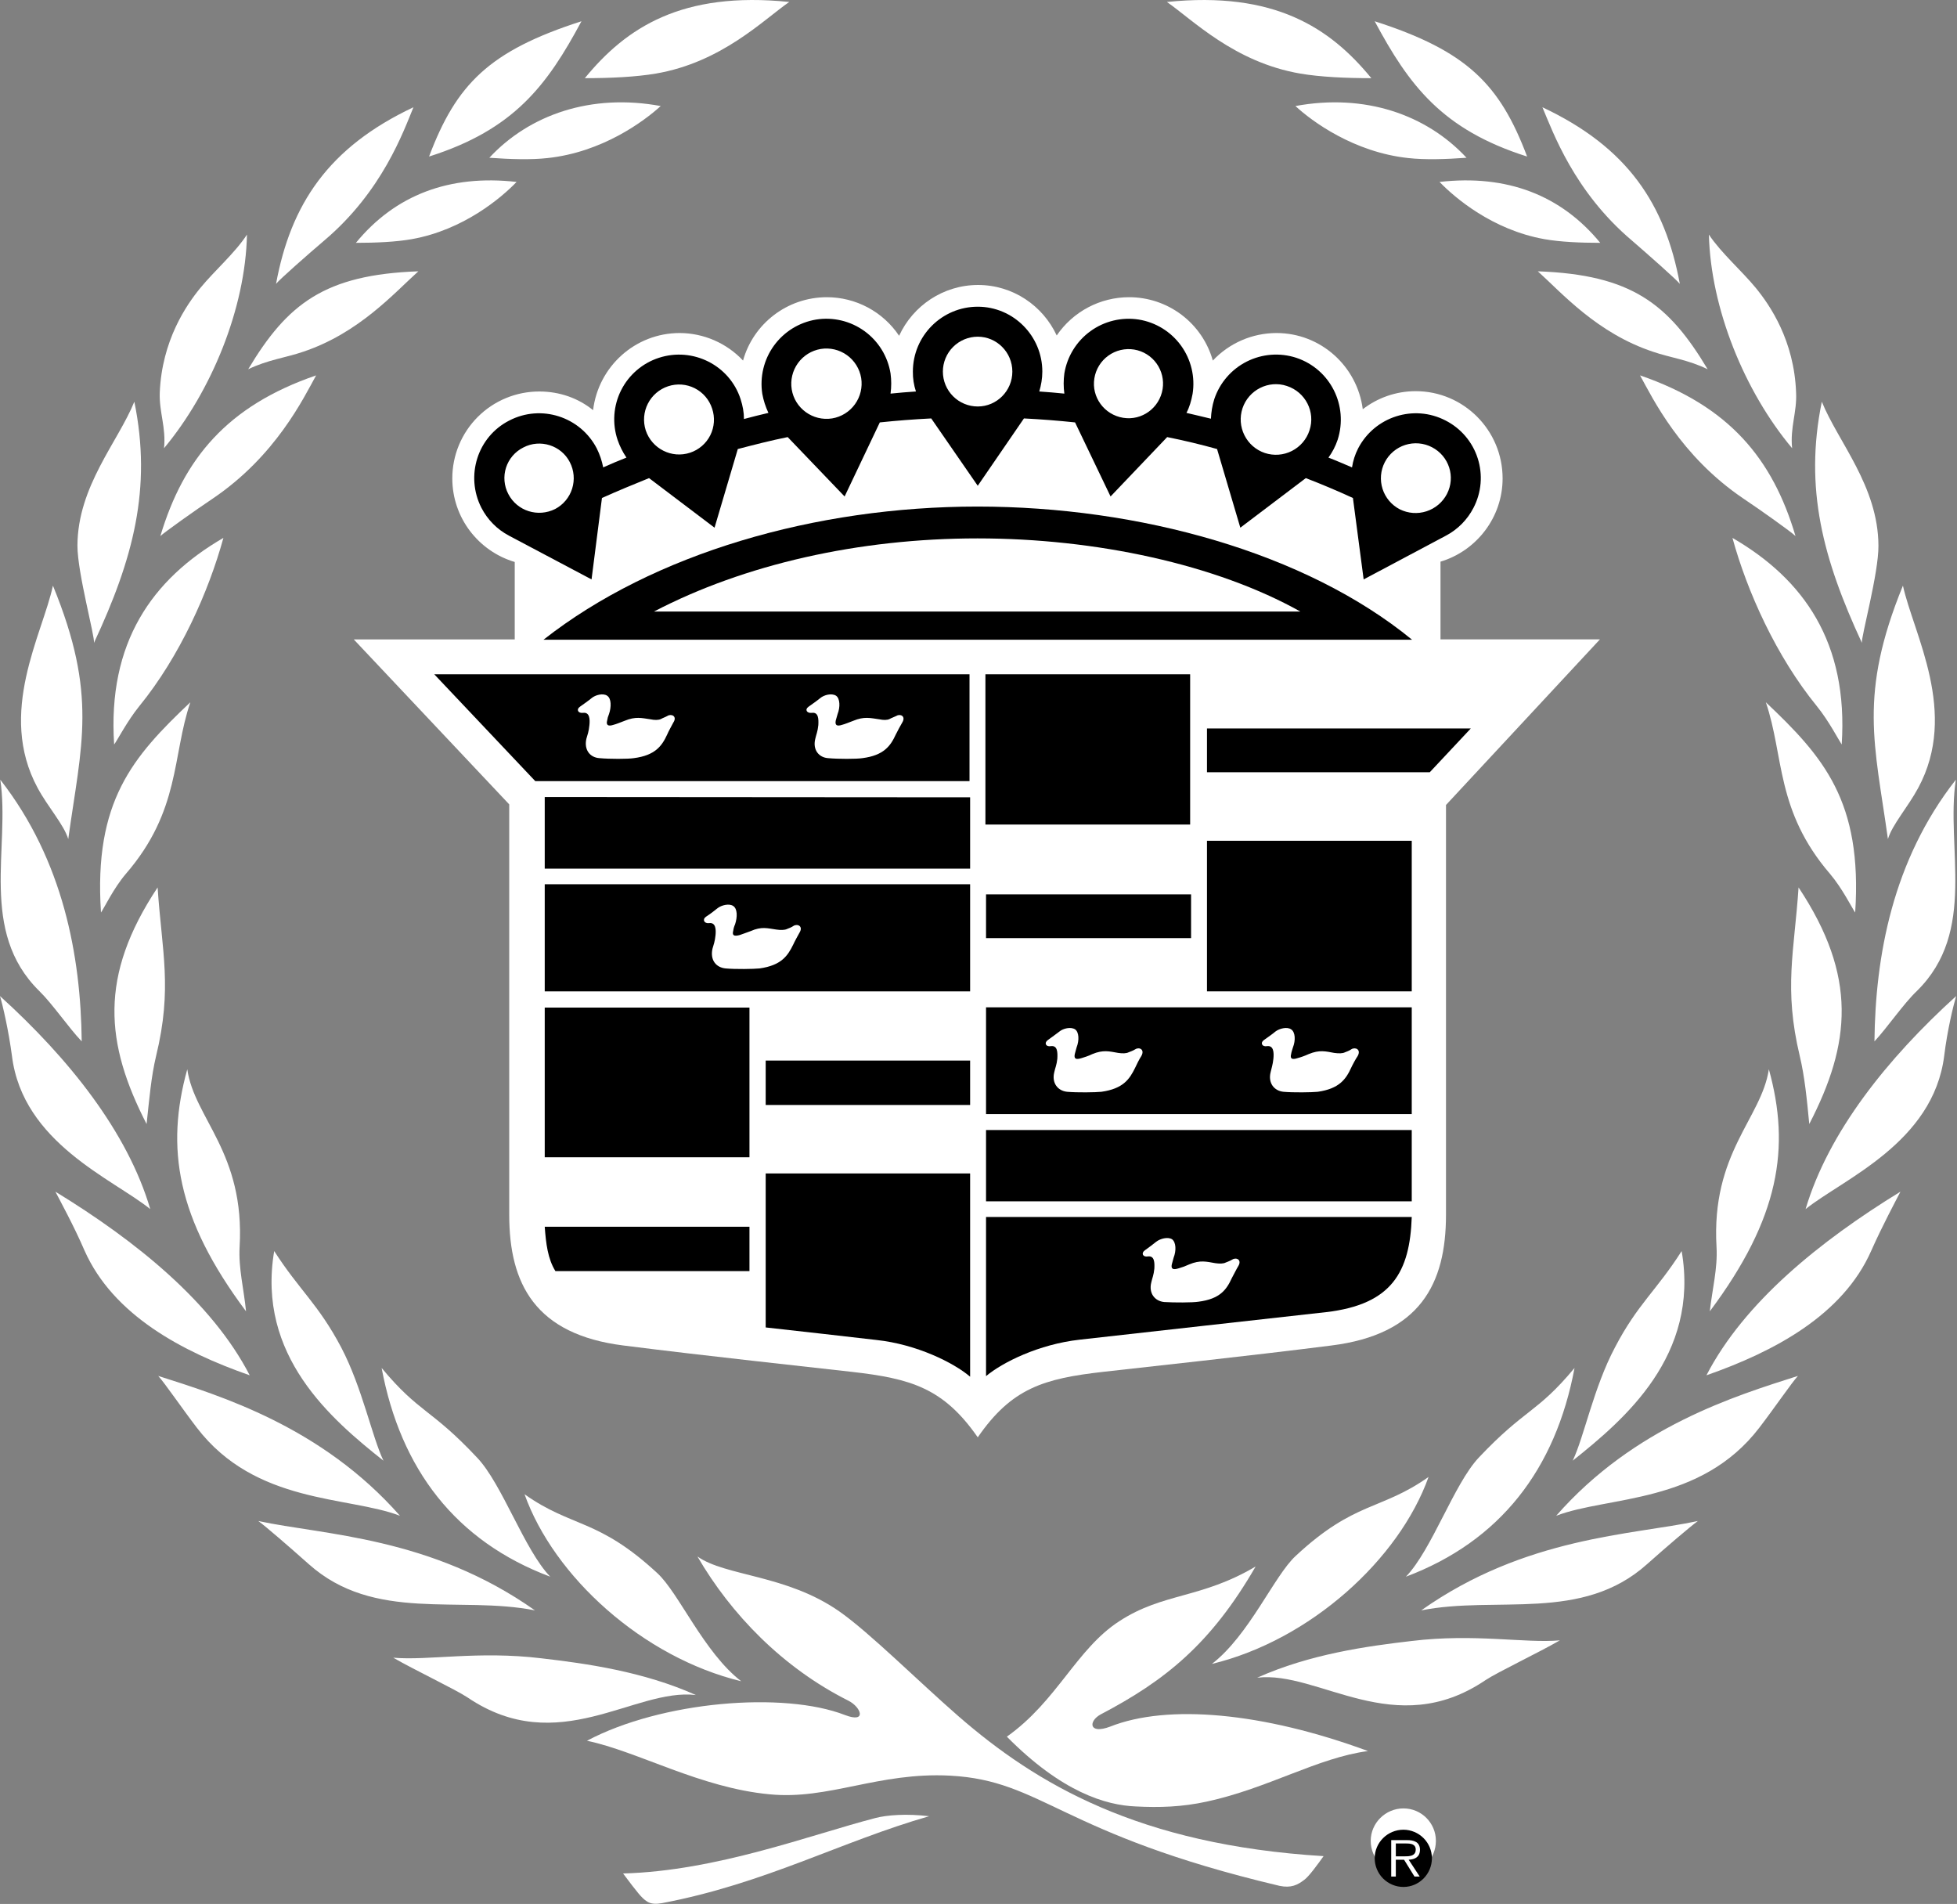 <svg width="2056" height="2000" viewBox="0 0 2056 2000" fill="none" xmlns="http://www.w3.org/2000/svg">
<rect x="0" y="0" width="2056" height="2000" fill="#808080" stroke="none"/>
<path fill-rule="evenodd" clip-rule="evenodd" d="M1431.71 429.885C1425.91 384.867 1387.66 349.835 1341.05 349.835C1328.52 349.844 1316.13 352.414 1304.63 357.388C1293.13 362.362 1282.76 369.634 1274.18 378.758C1268.77 359.569 1257.23 342.677 1241.32 330.661C1225.41 318.645 1206.01 312.165 1186.07 312.21C1171.11 312.227 1156.37 315.897 1143.14 322.902C1129.92 329.906 1118.6 340.033 1110.17 352.404C1095.71 321.211 1064.2 299.357 1027.56 299.357C990.897 299.357 959.077 321.224 944.597 352.728C936.247 340.265 924.957 330.049 911.727 322.983C898.497 315.916 883.727 312.217 868.727 312.21C826.617 312.21 791.237 340.497 780.636 378.758C772.091 369.668 761.783 362.415 750.341 357.443C738.899 352.47 726.564 349.881 714.088 349.835C667.138 349.835 628.566 385.204 623.092 430.858C607.658 418.316 588.048 411.247 566.505 411.247C554.512 411.239 542.634 413.595 531.551 418.18C520.469 422.765 510.399 429.491 501.918 437.971C493.436 446.451 486.71 456.52 482.123 467.602C477.536 478.683 475.178 490.561 475.185 502.554C475.185 544.032 502.837 579.076 540.773 590.334V671.68H371.66L534.989 844.97V1276.12C534.989 1348.78 562.316 1401.84 655.231 1413.42C743.97 1424.67 847.167 1435.59 894.757 1441.06C957.127 1448.13 991.217 1458.1 1027.22 1509.86C1062.91 1458.11 1096.67 1448.13 1159.04 1441.06C1206.94 1435.59 1309.82 1424.67 1398.56 1413.42C1491.8 1401.84 1519.14 1348.78 1519.14 1276.12V845.6L1680.86 671.654H1513.37V589.997C1550.98 578.739 1578.62 543.695 1578.62 502.541C1578.62 452.063 1537.79 410.91 1487.32 410.91C1466.44 410.91 1447.13 417.992 1431.71 429.885ZM1057.79 1824.29C1115.65 1882.81 1161.95 1896.31 1193.14 1897.6C1217.89 1898.89 1241.7 1898.23 1268.04 1892.46C1333 1878.3 1384.11 1846.48 1437.18 1839.41C1326.56 1798.58 1226.58 1789.89 1166.46 1813.68C1143.61 1822.37 1143.31 1807.91 1156.48 1800.84C1224.01 1765.45 1272.22 1726.87 1319.16 1645.53C1261.62 1679.63 1222.06 1672.86 1175.78 1703.09C1130.77 1732.33 1110.5 1787 1057.79 1824.29ZM976.117 1907.88C952.637 1904.99 931.747 1906.58 919.527 1909.8C851.377 1927.48 752.66 1965.43 654.596 1968.01C669.719 1988.25 674.206 1993.71 679.031 1996.93C683.531 2000.47 689.964 2000.15 695.425 1999.19C804.107 1978.63 883.837 1934.25 976.117 1907.88Z" fill="white"/>
<path fill-rule="evenodd" clip-rule="evenodd" d="M1320.78 1762.36C1385.39 1754.66 1465.14 1829.57 1560.61 1764.94C1573.16 1756.58 1616.57 1736 1638.76 1723.14C1601.77 1726.36 1549.69 1715.75 1483.15 1723.78C1435.88 1729.25 1376.08 1737.6 1320.78 1762.36ZM1273.2 1747.89C1376.7 1722.81 1469.96 1637.92 1500.84 1551.45C1450.98 1586.82 1423.34 1576.53 1361.28 1634.39C1338.79 1654.97 1312.43 1717.67 1273.2 1747.89ZM614.416 82.118C641.42 82.118 668.111 80.834 689.006 77.293C758.446 65.4 802.178 20.706 829.178 2.056C716.333 -9.5 657.813 29.085 614.416 82.118ZM514.095 165.721C536.274 167.329 558.141 167.978 575.17 166.045C632.73 159.937 676.451 127.46 694.129 111.391C621.161 97.876 556.208 120.392 514.095 165.721ZM290.004 298.181C293.856 293.357 323.764 267.002 340.806 252.528C401.57 201.09 423.761 138.394 434.37 112.662C344.983 154.788 305.425 214.591 290.004 298.181ZM373.918 255.096C395.137 255.096 416.044 254.136 432.438 251.244C487.092 241.594 526.961 207.51 542.72 191.116C471.982 183.088 415.071 204.942 373.918 255.096ZM260.744 387.893C281.327 377.92 300.613 375.676 318.304 369.567C377.135 349.957 414.111 307.831 439.506 285.004C341.118 288.532 301.897 319.089 260.744 387.893ZM450.764 164.437C540.152 136.15 574.872 89.524 610.876 22.328C513.771 53.507 479.375 88.551 450.764 164.437ZM119.918 782.057C123.135 777.881 133.744 757.311 146.286 741.864C189.047 689.466 219.267 621.297 234.701 565.034C159.787 608.444 112.85 674.992 119.918 782.057ZM157.868 1270.12C134.068 1189.11 72.345 1111.96 0 1046.34C2.892 1055.99 9.001 1082.36 12.541 1109.04C23.786 1200.68 118.958 1238.61 157.868 1270.12ZM402.854 1534.39C390.636 1508.69 380.662 1457.9 358.484 1415.44C334.373 1369.78 314.439 1355.3 288.071 1314.16C269.421 1424.14 348.186 1491.01 402.854 1534.39ZM578.075 1656.27C550.761 1627.97 527.597 1558.84 501.242 1531.18C452.372 1479.09 440.79 1484.9 400.934 1436.99C420.856 1543.42 478.727 1618.96 578.075 1656.27ZM262.352 1444.7C222.807 1368.17 143.393 1303.88 58.195 1251.8C63.02 1261.12 77.805 1288.12 88.739 1313.53C118.958 1381.68 191.615 1419.95 262.352 1444.7ZM562.006 1691.64C452.372 1614.15 339.834 1612.55 271.353 1597.76C279.719 1603.87 303.829 1624.77 324.412 1643.08C393.204 1704.48 482.592 1675.88 562.006 1691.64ZM420.22 1592.28C337.914 1498.7 231.808 1466.25 166.233 1445.36C172.99 1452.72 190.98 1479.1 206.738 1499.67C268.461 1580.37 365.877 1571.38 420.22 1592.28ZM258.487 1377.5C256.243 1354.37 250.446 1332.18 251.73 1309.99C257.514 1210.97 204.144 1174.95 196.751 1123.2C173.937 1205.49 185.182 1279.44 258.487 1377.5ZM154.003 1180.75C156.908 1154.04 158.827 1130.92 163.976 1109.36C181.343 1037.99 170.085 999.73 165.585 932.21C103.524 1025.77 110.606 1096.19 154.003 1180.75ZM85.847 1093.94C84.874 1004.55 66.548 903.92 0.311 819.05C10.92 890.11 -22.516 978.2 41.14 1040.88C55.29 1054.69 72.008 1079.47 85.847 1093.94ZM106.092 958.58C109.309 954.08 119.27 933.18 132.136 918.06C189.696 851.5 180.682 794.275 199.981 737.688C139.528 794.923 98.375 841.55 106.092 958.58ZM98.7 675.329C139.853 587.239 159.787 513.285 141.137 421.965C124.094 464.091 81.657 510.704 81.346 573.076C81.346 602.011 99.984 669.208 98.7 675.329ZM71.697 881.41C85.509 781.733 102.876 730.295 55.614 615.201C44.681 666.315 -3.23 748.634 39.545 827.72C50.465 847.97 67.183 866.3 71.697 881.41ZM168.464 563.115C172.965 558.939 205.441 535.788 223.767 523.57C289.679 478.889 318.615 418.761 332.117 394.326C238.566 426.465 192.899 481.768 168.464 563.115ZM172.329 470.835C222.159 411.031 257.852 323.9 259.46 246.419C246.918 265.705 225.375 284.356 210.59 302.358C195.791 320.36 170.072 357.661 167.829 412.64C167.18 433.223 174.573 448.981 172.329 470.835ZM1440.7 82.118C1397.3 29.072 1338.79 -9.5 1225.93 2.069C1252.93 20.719 1296.65 65.4 1366.12 77.306C1386.69 80.834 1413.69 82.118 1440.7 82.118ZM1540.71 165.721C1498.58 120.392 1433.96 97.889 1360.96 111.391C1378.34 127.473 1422.38 159.937 1479.61 166.045C1496.96 167.978 1518.83 167.329 1540.71 165.721ZM1764.8 298.181C1749.38 214.591 1710.13 154.788 1620.43 112.662C1631.38 138.381 1653.54 201.077 1714.31 252.528C1731.02 267.002 1760.95 293.357 1764.8 298.181ZM1681.19 255.096C1640.03 204.942 1583.13 183.075 1512.38 191.116C1528.14 207.523 1568.01 241.594 1622.68 251.244C1639.07 254.136 1659.96 255.096 1681.19 255.096ZM1794.04 387.893C1752.88 319.089 1714 288.545 1615.61 285.004C1640.99 307.831 1677.64 349.944 1736.82 369.567C1754.51 375.663 1773.79 377.92 1794.04 387.893ZM1604.36 164.437C1575.74 88.564 1541.34 53.52 1444.24 22.328C1480.24 89.524 1514.97 136.137 1604.36 164.437ZM1934.87 782.057C1941.94 674.992 1895 608.444 1820.09 565.047C1835.51 621.31 1866.07 689.479 1908.83 741.877C1921.37 757.311 1931.98 777.881 1934.87 782.057ZM1896.92 1270.12C1936.15 1238.61 2031 1200.68 2042.57 1109.04C2045.79 1082.36 2052.22 1055.99 2055.11 1046.34C1982.77 1111.94 1921.03 1189.1 1896.92 1270.12ZM1652.27 1534.39C1706.6 1491 1785.69 1424.13 1766.72 1314.17C1740.67 1355.31 1720.42 1369.8 1696.63 1415.45C1674.13 1457.9 1664.48 1508.69 1652.27 1534.39ZM1477.02 1656.27C1576.07 1618.96 1634.26 1543.42 1654.19 1437C1614.32 1484.9 1602.74 1479.1 1553.55 1531.19C1527.52 1558.84 1504.35 1627.97 1477.02 1656.27ZM1792.76 1444.7C1863.51 1419.95 1936.17 1381.68 1966.05 1313.53C1977.32 1288.12 1991.78 1261.12 1996.59 1251.8C1911.72 1303.88 1832.31 1368.17 1792.76 1444.7ZM1493.11 1691.64C1572.52 1675.88 1661.9 1704.48 1730.39 1643.08C1750.96 1624.77 1775.41 1603.87 1783.76 1597.76C1714.97 1612.55 1602.74 1614.15 1493.11 1691.64ZM1634.89 1592.28C1689.22 1571.38 1786.65 1580.37 1848.39 1499.66C1864.15 1479.09 1882.16 1452.72 1888.89 1445.34C1823.3 1466.26 1716.89 1498.71 1634.89 1592.28ZM1796.3 1377.5C1869.61 1279.44 1881.16 1205.49 1858.34 1123.2C1850.63 1174.95 1797.59 1210.98 1803.37 1309.99C1804.67 1332.18 1798.86 1354.37 1796.3 1377.5ZM1900.8 1180.75C1944.52 1096.19 1951.59 1025.77 1889.55 932.21C1885.04 999.73 1873.8 1037.99 1890.82 1109.36C1895.96 1130.92 1898.22 1154.04 1900.8 1180.75ZM1969.27 1093.94C1982.77 1079.48 1999.49 1054.71 2013.97 1040.88C2077.6 978.2 2043.87 890.1 2054.78 819.05C1988.24 903.92 1970.23 1004.55 1969.27 1093.94ZM1949.03 958.58C1956.74 841.55 1915.6 794.923 1855.16 737.688C1874.43 794.275 1865.44 851.5 1922.67 918.06C1935.51 933.18 1945.82 954.08 1949.03 958.58ZM1956.1 675.329C1955.14 669.221 1973.78 602.024 1973.46 573.089C1973.16 510.717 1931.03 464.091 1913.98 421.978C1895.33 513.285 1915.26 587.226 1956.1 675.329ZM1983.43 881.41C1987.92 866.3 2004.32 847.97 2015.24 827.71C2058.01 748.621 2010.43 666.315 1999.19 615.188C1952.22 730.295 1969.6 781.746 1983.43 881.41ZM1886.34 563.115C1862.23 481.781 1816.55 426.465 1723 394.326C1736.5 418.761 1765.42 478.889 1831.35 523.57C1849.67 535.788 1882.15 558.939 1886.34 563.115ZM1882.78 470.835C1880.53 448.968 1887.92 433.223 1886.96 412.64C1885.04 357.661 1859.32 320.36 1844.54 302.358C1829.75 284.356 1808.18 265.705 1795.34 246.419C1797.26 323.9 1832.63 411.031 1882.78 470.835ZM1344.24 1981C1356.47 1983.55 1363.21 1980.04 1369.97 1974.89C1374.78 1971.67 1384.11 1958.8 1390.54 1949.8C1195.72 1937.9 1088.33 1873.58 1006.97 1802.86C964.538 1765.89 913.408 1714.78 881.578 1692.59C826.278 1654 762.298 1655.93 732.714 1635.03C768.082 1695.8 822.098 1751.73 891.228 1786.46C904.728 1793.21 911.148 1810.57 887.688 1801.56C823.058 1776.48 694.777 1787.1 616.66 1828.59C670.355 1839.83 735.619 1878.08 808.598 1884.85C870.648 1890.96 922.738 1861.36 997.968 1865.24C1096.04 1870.4 1113.08 1926.33 1344.24 1981ZM1440.06 1933.73C1440.06 1952.71 1455.48 1968.13 1474.46 1968.13C1493.43 1968.13 1508.53 1952.71 1508.53 1933.73C1508.53 1915.08 1493.43 1899.66 1474.46 1899.66C1455.48 1899.66 1440.06 1915.08 1440.06 1933.73Z" fill="white"/>
<path fill-rule="evenodd" clip-rule="evenodd" d="M731.118 1780.57C675.828 1755.82 616.012 1747.46 568.75 1741.98C502.189 1733.96 450.115 1744.57 413.139 1741.35C435.317 1754.19 478.727 1774.78 491.268 1783.15C586.752 1847.77 666.49 1772.87 731.118 1780.57ZM778.704 1766.09C739.484 1735.88 713.116 1673.18 690.614 1652.58C628.229 1594.73 600.902 1605.01 551.072 1569.64C581.94 1656.14 675.167 1741.02 778.704 1766.09Z" fill="white"/>
<path fill-rule="evenodd" clip-rule="evenodd" d="M1504.35 1951.94C1504.35 1968.66 1490.85 1982.16 1474.46 1982.16C1470.49 1982.16 1466.55 1981.39 1462.89 1979.87C1459.22 1978.35 1455.88 1976.13 1453.08 1973.32C1450.27 1970.51 1448.04 1967.18 1446.53 1963.51C1445.01 1959.84 1444.23 1955.91 1444.24 1951.94C1444.24 1935.55 1457.74 1922.04 1474.46 1922.04C1482.37 1922.08 1489.95 1925.25 1495.55 1930.84C1501.15 1936.44 1504.31 1944.02 1504.35 1951.94Z" fill="black"/>
<path fill-rule="evenodd" clip-rule="evenodd" d="M1491.51 1971.21L1479.93 1953.56C1486.67 1953.24 1491.81 1950.64 1491.81 1942.95C1491.81 1939.73 1490.51 1936.52 1487.63 1934.9C1484.74 1933.3 1481.52 1932.98 1478.31 1932.98H1461.59V1971.22H1466.43V1953.57H1475.09L1486.04 1971.22H1491.51V1971.21Z" fill="white"/>
<path fill-rule="evenodd" clip-rule="evenodd" d="M1473.51 1950.01H1466.44V1936.5H1477.36C1482.17 1936.5 1487.35 1937.14 1487.35 1942.94C1487.34 1950.64 1478.97 1950.01 1473.51 1950.01ZM571.007 671.991C686.437 581.32 856.508 532.125 1026.92 532.125C1196.68 532.125 1371.58 580.347 1483.47 671.991H571.007Z" fill="black"/>
<path fill-rule="evenodd" clip-rule="evenodd" d="M1366.12 642.394C1277.69 592.889 1151.33 565.562 1026.91 565.562C902.168 565.562 781.908 592.889 687.06 642.394H1366.12Z" fill="white"/>
<path fill-rule="evenodd" clip-rule="evenodd" d="M1250.35 866.17H1035.27V708.307H1250.35V866.17ZM1018.56 708.307V820.52H562.33L456.224 708.307H1018.56Z" fill="black"/>
<path fill-rule="evenodd" clip-rule="evenodd" d="M609.267 742.391C605.091 745.284 607.335 749.459 612.484 748.823C619.552 747.851 619.877 755.582 619.228 761.69C618.593 768.435 617.309 771.65 616.012 776.151C613.444 787.733 619.864 795.774 629.837 796.409C640.122 797.382 659.746 797.382 665.854 796.409C688.357 793.517 695.425 783.544 700.899 771.651C702.183 768.435 706.048 761.69 707.332 759.109C711.832 752.352 705.399 749.46 701.223 752.041C698.966 753.325 696.074 754.285 694.466 755.257C691.885 756.541 687.708 756.54 683.208 755.581C674.207 754.297 667.774 752.365 656.205 757.19C652.029 758.798 647.204 760.731 644.623 761.366C638.838 763.299 636.582 761.69 637.866 756.866C638.19 754.622 638.838 752.364 639.798 750.107C642.366 742.715 642.366 733.715 637.866 730.822C633.689 727.93 625.648 729.863 621.472 733.39C617.944 736.296 613.768 739.175 609.267 742.391ZM849.438 742.391C845.268 745.284 847.508 749.459 852.968 748.823C860.038 747.851 860.038 755.582 859.728 761.69C859.088 768.435 857.478 771.65 856.508 776.151C853.618 787.733 860.378 795.774 870.028 796.409C880.308 797.382 899.918 797.382 906.028 796.409C928.528 793.517 935.608 783.544 941.068 771.651C942.678 768.435 946.208 761.69 947.818 759.109C951.998 752.352 945.898 749.46 941.708 752.041C939.138 753.325 936.248 754.285 934.638 755.257C932.058 756.541 928.208 756.54 923.708 755.581C914.378 754.297 907.958 752.365 896.378 757.19C892.198 758.798 887.378 760.731 884.798 761.366C879.008 763.299 877.078 761.69 878.038 756.866L879.958 750.107C882.868 742.715 882.538 733.715 878.348 730.822C873.848 727.93 865.808 729.863 861.638 733.39C858.118 736.296 853.928 739.175 849.438 742.391Z" fill="white"/>
<path fill-rule="evenodd" clip-rule="evenodd" d="M632.406 523.125L621.472 608.647L534.665 562.669C522.258 556.104 512.164 545.892 505.743 533.41C488.701 499.974 501.567 458.821 535.003 441.778C568.439 424.425 609.592 437.602 626.945 471.038C630.162 477.471 632.406 484.215 633.702 490.973C641.763 487.347 649.91 483.917 658.138 480.688C654.21 474.915 651.074 468.642 648.812 462.037C645.961 453.531 644.823 444.544 645.465 435.595C646.107 426.646 648.516 417.914 652.552 409.901C656.589 401.889 662.172 394.756 668.981 388.914C675.79 383.072 683.689 378.637 692.222 375.866C727.902 364.284 766.487 383.583 778.056 419.263C780.313 426.331 781.597 433.089 781.597 440.157C790.278 437.913 798.628 435.657 807.298 433.724C804.308 427.386 802.138 420.685 800.868 413.79C798.098 395.939 802.488 377.716 813.088 363.087C823.688 348.457 839.628 338.605 857.458 335.673C875.318 332.843 893.568 337.21 908.218 347.818C922.868 358.425 932.708 374.407 935.588 392.26C936.548 399.328 936.548 406.397 935.588 413.478C944.468 412.569 953.368 411.821 962.278 411.235C960.038 404.5 958.948 397.436 959.058 390.34C959.058 352.728 989.608 322.184 1027.22 322.184C1064.51 322.184 1095.05 352.715 1095.05 390.34C1095.05 397.733 1093.76 404.814 1091.84 411.235C1100.53 411.883 1109.51 412.531 1118.2 413.478C1117.24 406.438 1117.24 399.3 1118.2 392.26C1121.13 374.43 1130.98 358.478 1145.61 347.879C1160.24 337.28 1178.47 332.892 1196.32 335.673C1214.17 338.551 1230.15 348.39 1240.76 363.034C1251.37 377.678 1255.74 395.93 1252.91 413.79C1251.61 420.858 1249.69 427.615 1246.47 433.724C1255.16 435.644 1263.83 437.9 1272.18 439.833C1272.5 433.089 1273.48 426.331 1275.72 419.263C1281.44 402.113 1293.72 387.923 1309.86 379.792C1326.01 371.662 1344.72 370.25 1361.91 375.866C1397.57 387.759 1416.87 426.02 1405.3 462.037C1403.06 468.71 1399.8 475 1395.65 480.688C1404.02 483.904 1412.07 487.445 1420.42 490.973C1421.46 484.024 1423.63 477.29 1426.83 471.038C1444.21 437.602 1485.35 424.425 1518.79 441.778C1526.75 445.849 1533.83 451.454 1539.61 458.272C1545.4 465.09 1549.77 472.985 1552.49 481.502C1555.21 490.02 1556.22 498.992 1555.46 507.9C1554.69 516.809 1552.18 525.479 1548.05 533.41C1541.63 545.894 1531.53 556.108 1519.12 562.669L1432.64 608.647L1421.37 523.125C1405.1 515.636 1388.59 508.668 1371.88 502.23L1303.07 554.317L1278.63 471.687C1261.32 466.861 1243.83 462.677 1226.22 459.145L1166.74 521.529L1129.45 443.724C1111.59 441.835 1093.68 440.443 1075.74 439.547L1027.21 510.285L978.338 439.547C960.298 440.444 942.278 441.836 924.318 443.724L887.338 521.529L827.538 459.145C809.858 462.686 792.488 467.186 775.125 471.687L750.69 554.317L681.885 502.23C665.219 508.975 648.812 515.732 632.406 523.125Z" fill="black"/>
<path fill-rule="evenodd" clip-rule="evenodd" d="M1027.23 426.992C1047.17 426.992 1063.56 410.599 1063.56 390.34C1063.56 370.081 1047.17 353.688 1027.23 353.688C1022.42 353.686 1017.65 354.633 1013.2 356.474C1008.76 358.315 1004.72 361.015 1001.31 364.419C997.908 367.823 995.208 371.864 993.368 376.312C991.528 380.759 990.578 385.526 990.578 390.34C990.578 395.154 991.518 399.922 993.358 404.37C995.198 408.819 997.898 412.861 1001.31 416.265C1004.71 419.669 1008.75 422.369 1013.2 424.21C1017.65 426.05 1022.42 426.995 1027.23 426.992ZM874.198 439.534C883.868 437.927 892.498 432.563 898.218 424.612C903.948 416.662 906.288 406.771 904.748 397.097C903.138 387.434 897.778 378.798 889.828 373.077C881.878 367.356 871.978 365.014 862.308 366.565C852.648 368.173 844.008 373.537 838.288 381.487C832.568 389.438 830.218 399.33 831.768 409.004C834.968 428.912 853.928 442.738 874.198 439.534ZM725.01 475.538C729.58 474.034 733.808 471.638 737.449 468.492C741.09 465.346 744.073 461.51 746.225 457.206C748.377 452.902 749.656 448.215 749.988 443.414C750.32 438.614 749.699 433.796 748.161 429.236C746.686 424.64 744.314 420.382 741.182 416.708C738.051 413.034 734.222 410.02 729.916 407.836C725.611 405.653 720.916 404.345 716.102 403.989C711.288 403.633 706.451 404.235 701.872 405.761C692.647 408.828 685.006 415.413 680.61 424.083C676.214 432.754 675.418 442.809 678.396 452.062C684.816 471.361 705.724 481.971 725.01 475.538ZM583.224 534.706C591.774 530.208 598.197 522.511 601.089 513.293C603.981 504.075 603.107 494.088 598.658 485.512C589.657 467.834 567.466 460.753 549.788 470.078C545.509 472.213 541.698 475.18 538.581 478.807C535.464 482.434 533.102 486.648 531.634 491.2C530.167 495.752 529.622 500.55 530.034 505.315C530.445 510.08 531.804 514.715 534.03 518.948C543.355 536.95 565.222 543.694 583.224 534.706ZM1179.97 438.885C1199.58 442.101 1218.21 428.601 1221.43 408.666C1222.93 399.206 1220.63 389.536 1215.03 381.766C1209.43 373.995 1200.98 368.755 1191.53 367.189C1186.8 366.421 1181.97 366.595 1177.3 367.7C1172.64 368.805 1168.24 370.819 1164.36 373.628C1160.47 376.436 1157.18 379.984 1154.67 384.067C1152.16 388.15 1150.48 392.688 1149.73 397.422C1146.53 417.019 1160.03 435.668 1179.97 438.885ZM1328.81 475.849C1333.45 477.385 1338.35 477.987 1343.23 477.622C1348.1 477.256 1352.86 475.93 1357.22 473.719C1361.59 471.508 1365.47 468.458 1368.65 464.741C1371.82 461.024 1374.24 456.715 1375.74 452.062C1382.18 432.777 1371.57 411.87 1351.96 405.437C1332.68 399.004 1311.78 409.612 1305.34 428.911C1302.26 438.247 1302.99 448.427 1307.39 457.223C1311.78 466.019 1319.49 472.715 1328.81 475.849ZM1470.62 535.018C1479.33 539.356 1489.39 540.101 1498.65 537.096C1507.9 534.091 1515.61 527.576 1520.11 518.948C1529.44 500.933 1522.37 479.079 1504.35 469.754C1500.07 467.539 1495.39 466.19 1490.58 465.783C1485.77 465.377 1480.93 465.921 1476.34 467.385C1471.74 468.849 1467.48 471.203 1463.79 474.315C1460.11 477.426 1457.07 481.232 1454.85 485.518C1452.64 489.803 1451.29 494.483 1450.88 499.289C1450.48 504.096 1451.02 508.937 1452.48 513.533C1453.95 518.13 1456.3 522.392 1459.41 526.078C1462.53 529.764 1466.33 532.803 1470.62 535.018Z" fill="white"/>
<path fill-rule="evenodd" clip-rule="evenodd" d="M787.378 1215.67H572.291V1058.44H787.378V1215.67ZM1019.2 1446.18C1001.84 1431.38 962.938 1412.11 920.818 1407.6C890.918 1404.06 841.728 1398.61 804.428 1394.42V1232.69H1019.2V1446.18ZM1483.16 1187.05V1261.95H1035.92V1187.05H1483.16ZM1483.16 1058.13V1170.33H1035.92V1058.13H1483.16Z" fill="black"/>
<path fill-rule="evenodd" clip-rule="evenodd" d="M1100.85 1092.54C1096.7 1095.43 1098.62 1099.9 1104.07 1098.94C1111.16 1097.98 1111.16 1105.7 1110.82 1112.15C1110.16 1118.58 1108.57 1121.8 1107.61 1126.28C1104.71 1137.87 1111.46 1145.92 1121.11 1146.88C1131.72 1147.84 1151 1147.51 1157.13 1146.88C1179.95 1143.66 1186.68 1133.68 1192.49 1121.8C1193.79 1118.88 1197.31 1111.81 1198.93 1109.57C1203.1 1102.5 1196.98 1099.6 1192.82 1102.17C1190.24 1103.79 1187.34 1104.75 1185.72 1105.39C1183.17 1106.69 1179.29 1106.69 1174.8 1106.05C1165.48 1104.43 1159.04 1102.51 1147.48 1107.32C1143.6 1109.27 1138.46 1110.86 1136.23 1111.52C1130.1 1113.44 1128.18 1112.16 1129.14 1107.32C1129.8 1105.09 1130.43 1102.51 1131.06 1100.25C1133.97 1092.86 1133.64 1084.2 1129.46 1081.28C1124.95 1078.39 1116.92 1080.32 1113.07 1083.54C1109.21 1086.43 1105.36 1089.32 1100.85 1092.54ZM1327.85 1092.54C1323.67 1095.43 1325.93 1099.9 1331.06 1098.94C1338.13 1097.98 1338.46 1105.7 1337.82 1112.15C1337.16 1118.58 1335.87 1121.8 1334.9 1126.28C1332.01 1137.87 1338.78 1145.92 1348.4 1146.88C1358.71 1147.84 1378.32 1147.51 1384.42 1146.88C1406.94 1143.66 1414 1133.68 1419.45 1121.8C1420.75 1118.88 1424.59 1111.81 1426.21 1109.57C1430.39 1102.5 1423.95 1099.6 1419.78 1102.17C1417.52 1103.79 1414.64 1104.75 1413.03 1105.39C1410.45 1106.69 1406.6 1106.69 1401.76 1106.05C1392.77 1104.43 1386.34 1102.51 1374.76 1107.32C1370.58 1109.27 1365.77 1110.86 1363.18 1111.52C1357.4 1113.44 1355.15 1112.16 1356.43 1107.32C1356.73 1105.09 1357.7 1102.51 1358.35 1100.25C1361.24 1092.86 1360.91 1084.2 1356.43 1081.28C1352.26 1078.39 1344.2 1080.32 1340.01 1083.54C1336.54 1086.43 1332.36 1089.32 1327.85 1092.54Z" fill="white"/>
<path fill-rule="evenodd" clip-rule="evenodd" d="M1019.2 928.869V1041.4H572.291V928.869H1019.2Z" fill="black"/>
<path fill-rule="evenodd" clip-rule="evenodd" d="M741.727 962.96C737.551 965.85 739.794 970.35 744.943 969.71C752.012 968.74 752.336 976.47 751.701 982.57C751.052 989 749.768 992.22 748.484 996.72C745.916 1008.61 752.336 1016.33 762.31 1017.3C772.595 1018.26 791.897 1017.93 797.987 1017.3C820.817 1014.08 827.577 1004.11 833.357 992.22C834.647 989.31 838.507 982.24 839.787 980C844.287 972.93 837.867 970.04 833.687 972.6C831.427 974.21 828.547 975.17 826.927 975.82C824.357 977.12 820.167 977.12 815.667 976.47C806.347 975.19 800.237 972.94 788.647 978.08C784.477 979.69 779.65 981.29 777.069 982.25C770.961 983.86 769.028 982.57 770.312 977.75C770.612 975.42 771.263 973.14 772.245 971C774.813 963.28 774.813 954.6 770.312 951.71C766.136 948.82 758.095 950.75 753.918 953.97C750.404 956.83 746.227 960.05 741.727 962.96Z" fill="white"/>
<path fill-rule="evenodd" clip-rule="evenodd" d="M572.291 837.24L1019.2 837.56V912.48H572.291V837.24ZM1035.92 1445.56V1278.37H1483.16C1481.21 1335.93 1462.56 1370.32 1393.14 1378.35C1339.43 1384.46 1196.03 1400.22 1134.3 1407.27C1091.23 1412.11 1053.28 1431.09 1035.92 1445.56Z" fill="black"/>
<path fill-rule="evenodd" clip-rule="evenodd" d="M1202.78 1313.4C1198.6 1316.29 1200.52 1320.79 1206 1319.83C1213.06 1318.87 1213.06 1326.59 1212.74 1332.7C1212.1 1339.44 1210.48 1342.66 1209.52 1347.16C1206.63 1358.74 1213.4 1366.77 1223.05 1367.73C1233.34 1368.39 1252.95 1368.39 1259.04 1367.4C1281.87 1364.51 1288.63 1354.56 1294.1 1342.66C1295.69 1339.77 1299.23 1332.7 1300.84 1330.12C1305.02 1323.37 1298.92 1320.47 1294.73 1323.05C1292.15 1324.64 1289.26 1325.6 1287.67 1326.26C1285.08 1327.56 1281.23 1327.56 1276.72 1326.9C1267.39 1325.3 1260.96 1323.39 1249.39 1328.2C1245.76 1329.89 1242 1331.29 1238.15 1332.37C1232.04 1334.29 1230.12 1332.7 1231.08 1328.2C1231.71 1325.94 1232.38 1323.39 1233 1321.13C1235.89 1313.74 1235.58 1305.05 1231.4 1301.83C1226.89 1298.94 1218.86 1301.19 1214.69 1304.41C1211.14 1307.29 1207.29 1310.18 1202.78 1313.4Z" fill="white"/>
<path fill-rule="evenodd" clip-rule="evenodd" d="M1483.16 1041.4H1268.04V883.221H1483.16V1041.4ZM1019.2 1160.71H804.428V1114.07H1019.2V1160.71ZM1251.32 985.461H1035.92V939.491H1251.32V985.461ZM1502.11 811.197H1268.04V765.219H1545.19L1502.11 811.197ZM572.291 1288.65H787.378V1335.27H583.535C575.507 1322.41 573.575 1306.33 572.291 1288.65Z" fill="black"/>
</svg>
